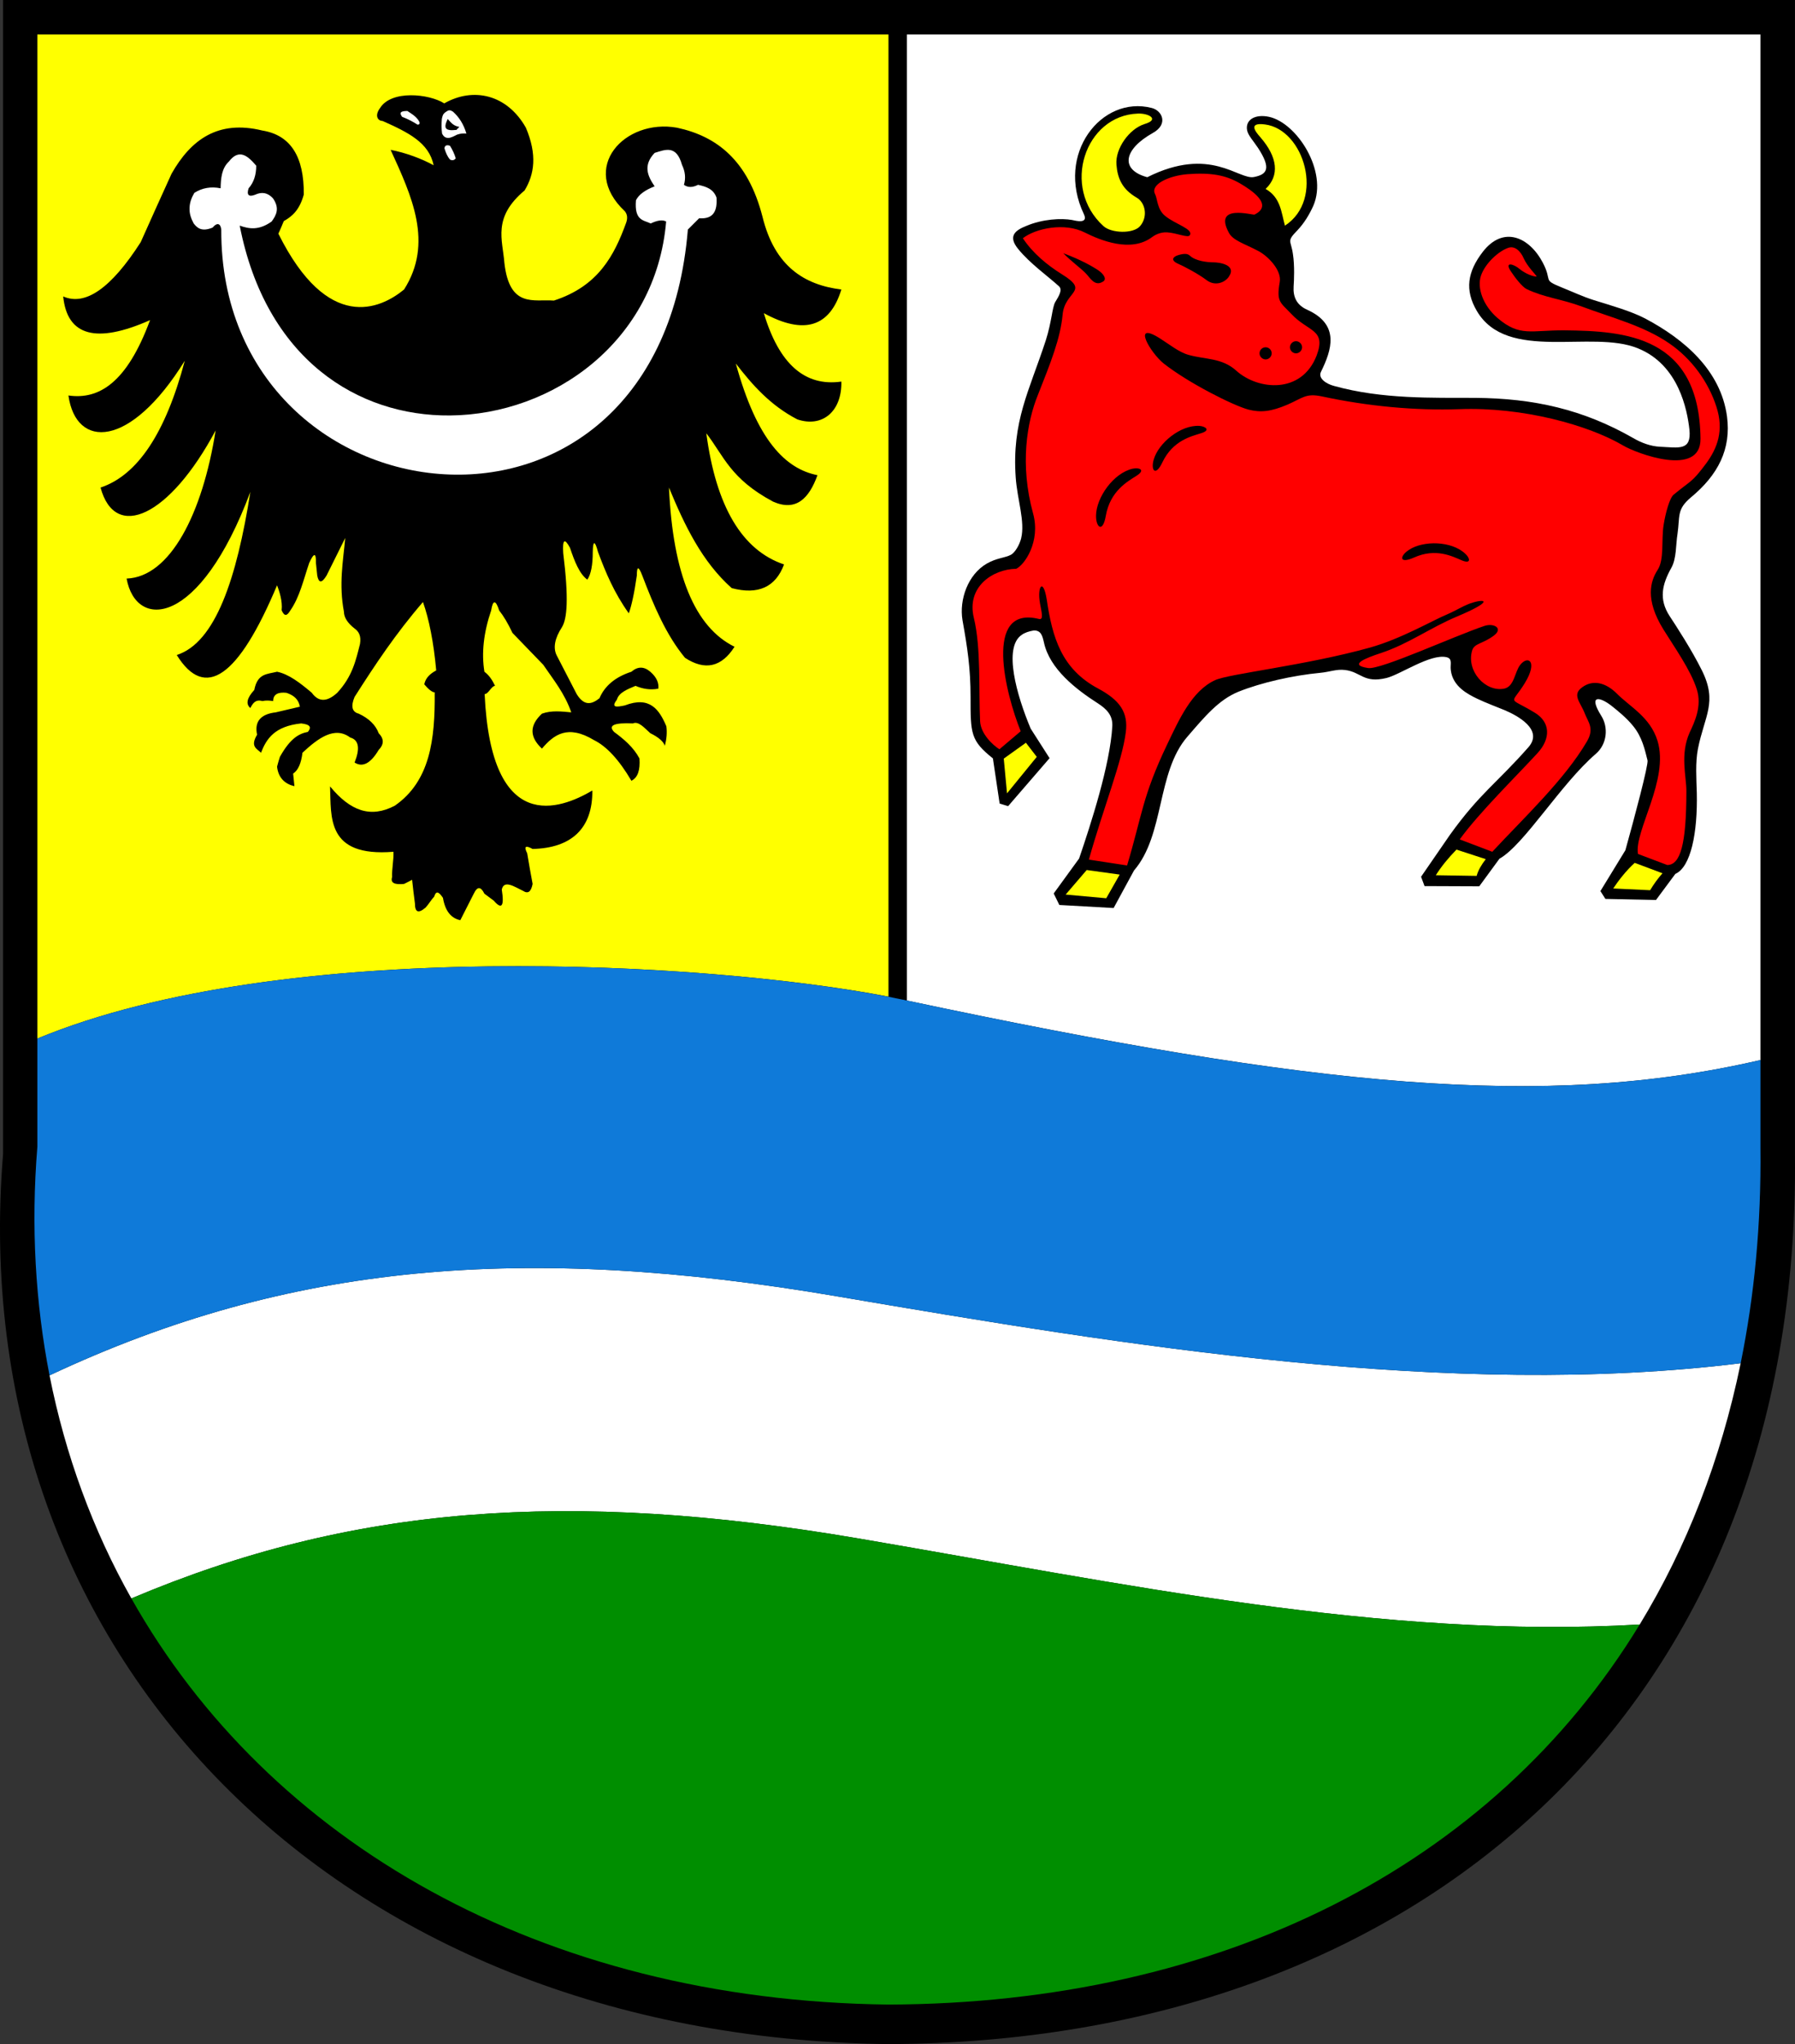 <?xml version="1.0" encoding="UTF-8" standalone="no"?>
<svg
   xmlns:dc="http://purl.org/dc/elements/1.1/"
   xmlns:cc="http://web.resource.org/cc/"
   xmlns:rdf="http://www.w3.org/1999/02/22-rdf-syntax-ns#"
   xmlns:svg="http://www.w3.org/2000/svg"
   xmlns="http://www.w3.org/2000/svg"
   xmlns:sodipodi="http://sodipodi.sourceforge.net/DTD/sodipodi-0.dtd"
   xmlns:inkscape="http://www.inkscape.org/namespaces/inkscape"
   width="595.25"
   height="677.664"
   id="svg2"
   sodipodi:version="0.32"
   inkscape:version="0.44.1"
   sodipodi:docname="POL powiat krośnieński COA.svg"
   sodipodi:docbase="C:\Documents and Settings\Mistrz\Pulpit">
  <rect width="100%" height="100%" fill="#333333" stroke="none"/>
  <sodipodi:namedview
     inkscape:window-height="480"
     inkscape:window-width="640"
     inkscape:pageshadow="2"
     inkscape:pageopacity="0.0"
     guidetolerance="10.0"
     gridtolerance="10.0"
     objecttolerance="10.0"
     borderopacity="1.0"
     bordercolor="#666666"
     pagecolor="#ffffff"
     id="base" />
  <defs
     id="defs4">
    <marker
       id="ArrowEnd"
       viewBox="0 0 10 10"
       refX="0"
       refY="5"
       markerUnits="strokeWidth"
       markerWidth="4"
       markerHeight="3"
       orient="auto">
      <path
         d="M 0 0 L 10 5 L 0 10 z"
         id="path7" />
    </marker>
    <marker
       id="ArrowStart"
       viewBox="0 0 10 10"
       refX="10"
       refY="5"
       markerUnits="strokeWidth"
       markerWidth="4"
       markerHeight="3"
       orient="auto">
      <path
         d="M 10 0 L 0 5 L 10 10 z"
         id="path10" />
    </marker>
  </defs>
  <g
     id="g2876">
    <g
       id="g12" />
    <path
       id="path18"
       d="M 1.016,0 L 595.232,0 L 595.232,383.04 C 597.032,566.856 470.095,677.088 294.487,677.664 C 110.528,675.432 -12.521,547.992 1.016,382.608 L 1.016,0 z "
       style="fill:black;fill-rule:evenodd;stroke:none" />
    <path
       id="path20"
       d="M 300.751,331.704 C 436.112,360.432 512.288,367.992 583.784,351.432 L 583.784,11.448 L 300.751,11.448 L 300.751,331.704 z "
       style="fill:white;fill-rule:evenodd;stroke:none" />
    <path
       id="path22"
       d="M 294.632,330.408 C 235.447,318.96 94.112,310.464 12.392,344.304 L 12.392,11.448 L 294.632,11.448 L 294.632,330.408 z "
       style="fill:yellow;fill-rule:evenodd;stroke:none" />
    <path
       id="path24"
       d="M 16.424,455.976 C 95.767,418.68 173.743,412.056 277.568,429.768 C 373.4,446.112 481.039,463.824 577.232,451.944 C 570.608,484.128 559.232,513.144 543.752,538.56 C 458.792,543.528 371.743,524.88 284.767,510.048 C 188.503,493.632 116.36,499.104 43.568,529.92 C 30.823,507.312 21.68,482.472 16.424,455.976 z "
       style="fill:white;fill-rule:evenodd;stroke:none" />
    <path
       id="path26"
       d="M 583.784,351.432 C 512.072,368.064 435.608,360.432 299.383,331.416 C 243.512,319.464 96.415,309.528 12.392,344.304 L 12.392,380.16 C 10.232,406.584 11.743,431.928 16.424,455.976 C 95.767,418.68 173.743,412.056 277.568,429.768 C 373.4,446.112 481.039,463.824 577.232,451.944 C 581.768,429.696 584.072,405.864 583.784,380.592 L 583.784,351.432 z "
       style="fill:#0f7ad9;fill-rule:evenodd;stroke:none;fill-opacity:1" />
    <path
       id="path28"
       d="M 342.799,209.016 C 341.143,209.304 339.848,209.736 338.84,210.456 C 332.576,214.632 337.184,230.616 341.792,241.56 L 348.056,251.352 L 334.303,267.264 L 331.495,266.4 L 329.263,251.424 C 321.848,245.52 321.848,243.216 321.848,231.048 C 321.848,221.544 320.84,214.92 319.184,205.632 C 318.031,198.792 320.983,190.44 327.247,186.84 C 330.487,184.968 333.224,184.968 335.168,183.96 C 336.68,183.168 338.12,180.504 338.624,178.488 C 339.991,172.872 337.327,165.6 336.823,158.256 C 335.527,139.68 341.288,129.672 346.759,112.968 C 348.776,106.704 348.919,101.88 349.927,100.152 C 351.151,98.136 352.448,96.048 351.151,94.896 C 347.624,91.656 341.504,87.336 337.616,82.512 C 334.087,78.192 336.823,76.32 340.207,74.952 C 345.751,72.576 352.016,72.288 355.543,72.936 C 356.624,73.152 361.016,74.376 359.431,70.992 C 349.927,51.048 365.263,31.536 381.896,35.784 C 385.423,36.648 387.512,41.184 382.327,44.064 C 372.535,49.536 371.383,56.304 380.456,58.752 C 401.408,48.24 410.767,59.76 415.879,58.68 C 420.199,57.816 421.639,55.872 417.176,49.032 C 415.591,46.656 413.935,44.928 413.576,43.272 C 412.855,39.744 416.168,37.728 420.848,38.736 C 430.064,40.752 440.431,56.736 435.535,68.184 C 434.168,71.208 432.512,73.944 430.207,76.392 C 426.535,80.136 428.12,79.56 428.767,84.312 C 429.344,88.056 429.128,92.952 428.983,94.968 C 428.767,98.352 429.919,101.088 433.448,102.672 C 444.464,107.64 441.583,116.064 438.056,123.264 C 436.975,125.424 439.855,127.296 442.375,127.944 C 458.431,132.408 475.064,131.832 489.176,131.904 C 508.616,132.048 524.96,135.72 541.592,145.224 C 544.4,146.88 547.496,147.96 550.448,148.104 C 556.784,148.392 560.96,149.544 560.24,142.416 C 559.52,135.936 556.712,120.96 543.176,115.488 C 527.84,109.152 499.832,120.24 489.751,103.104 C 485.647,96.12 486.655,90.072 491.695,83.52 C 498.464,74.736 507.103,78.48 511.639,87.12 C 514.952,93.456 511.28,92.592 517.976,95.328 C 521.576,96.768 524.888,98.352 528.56,99.504 C 534.32,101.304 540.799,103.104 545.624,105.624 C 558.512,112.464 570.608,122.76 572.696,138.024 C 574.136,148.896 569.744,157.464 560.672,164.952 C 555.992,168.912 557.144,171 556.28,177.048 C 555.704,180.504 555.992,185.112 554.264,188.208 C 551.168,193.752 550.016,198.648 553.688,204.264 C 555.776,207.432 561.032,215.496 564.344,222.192 C 569.672,232.848 565.208,237.312 563.048,248.328 C 562.184,252.864 562.544,258.048 562.688,262.872 C 562.976,276.048 560.744,287.424 555.56,289.728 L 549.152,298.368 L 532.376,298.008 L 530.72,295.416 L 539,281.88 C 541.952,271.296 546.704,253.512 546.344,252.072 C 545.48,248.688 544.616,244.368 541.52,240.624 C 539.36,237.96 536.408,235.584 534.32,233.928 C 530.288,230.832 526.688,230.4 531.008,237.312 C 533.384,241.056 533.023,246.6 529.208,249.912 C 517.616,259.848 505.448,280.08 497.24,284.688 L 490.543,293.832 L 472.4,293.76 L 471.247,290.664 L 480.823,276.768 C 490.759,262.944 496.232,259.776 506.888,247.68 C 511.927,241.848 503.072,237.168 498.967,235.44 C 496.016,234.216 492.848,233.064 489.823,231.624 C 486.871,230.184 481.759,227.664 481.112,222.192 C 480.823,220.248 481.832,218.376 479.672,217.872 C 474.344,216.648 464.263,223.704 459.728,224.784 C 452.168,226.584 451.375,222.768 446.047,222.12 C 443.24,221.76 440.935,222.768 437.84,223.056 C 428.695,223.92 418.255,226.296 410.695,229.32 C 404.143,231.984 399.535,237.528 393.703,244.296 C 383.551,256.032 386.215,276.84 376.064,288.576 L 369.296,301.032 L 351.296,300.024 L 349.423,296.208 L 357.848,284.616 C 361.736,273.24 368.143,253.512 368.863,240.696 C 369.008,237.168 367.064,235.08 363.896,233.064 C 356.84,228.528 348.056,221.76 346.184,212.976 C 345.68,210.816 345.247,208.944 342.799,209.016 z "
       style="fill:black;fill-rule:evenodd;stroke:none" />
    <path
       id="path30"
       d="M 92.311,77.472 C 108.728,110.448 126.152,102.456 133.999,95.976 C 143.792,80.568 136.591,65.088 129.535,49.68 C 134.503,50.616 139.904,52.632 143.792,54.792 C 142.279,47.304 135.439,43.92 126.872,40.104 C 125.072,40.032 124.28,38.16 126.008,35.856 C 129.751,29.736 142.352,31.104 147.32,34.272 C 156.895,28.8 168.128,31.248 174.391,42.336 C 178.208,51.336 177.199,57.816 173.96,63.144 C 163.231,72.144 166.688,79.488 167.264,87.192 C 168.992,102.24 176.984,99.144 183.68,99.648 C 198.367,94.896 203.695,84.744 207.656,73.8 C 208.231,72.144 207.943,70.992 207.223,70.056 C 191.887,55.656 207.152,39.24 224.503,42.336 C 237.607,45.144 248.048,53.064 252.872,71.928 C 256.904,88.272 266.695,94.464 279.008,95.976 C 275.191,108.432 266.624,111.096 253.303,103.824 C 258.344,120.672 266.911,128.232 279.008,126.504 C 279.224,136.44 272.672,141.84 264.392,139.032 C 255.391,134.352 249.488,127.584 244.016,120.528 C 250.999,146.016 260.504,155.448 271.087,157.536 C 268.28,165.312 263.96,169.632 256.4,166.32 C 242.215,158.76 240.055,151.2 234.223,143.64 C 237.464,167.976 246.104,182.448 260,187.128 C 257.191,194.688 251.359,197.28 242.647,194.976 C 232.783,186.192 227.023,174.168 221.839,161.64 C 223.135,190.368 230.408,207.936 243.583,214.416 C 239.264,221.184 233.792,222.408 227.167,218.088 C 220.904,210.528 216.799,200.808 212.984,190.8 C 211.759,187.632 211.184,187.632 211.184,190.8 C 210.32,196.848 209.383,200.952 208.52,203.328 C 203.624,196.488 200.815,189.72 198.296,182.952 C 197.287,179.136 196.639,179.136 196.568,182.952 C 196.568,187.272 195.992,190.368 194.768,192.168 C 192.104,190.224 190.52,186.048 189.007,181.584 C 187.208,178.272 186.488,178.848 186.775,183.384 C 188.647,198.504 188.072,205.128 186.344,207.936 C 183.967,211.608 183.391,214.704 184.544,217.152 C 186.775,221.472 189.007,225.792 191.24,230.112 C 193.759,234.216 196.279,233.496 198.799,231.48 C 200.527,227.376 204.055,224.424 209.383,222.696 C 211.471,220.896 213.559,220.896 215.647,222.696 C 217.807,224.568 218.527,226.44 218.311,228.312 C 215.576,228.816 213.128,228.384 210.751,227.376 C 208.016,228.528 205.208,229.608 204.559,231.984 C 202.471,234.72 204.559,234.432 207.223,233.856 C 215.503,230.688 218.6,235.224 220.975,240.768 C 221.264,242.928 221.048,245.088 220.471,247.248 C 220.04,245.88 218.456,244.44 215.647,243.072 C 213.703,241.344 211.759,238.968 209.887,239.832 C 203.624,239.544 201.607,240.48 203.624,242.64 C 206.936,245.088 210.031,247.68 212.048,251.424 C 212.335,255.384 211.471,257.832 209.383,258.84 C 205.279,251.856 201.104,247.392 196.999,245.376 C 188.287,240.12 183.68,243.504 179.719,248.184 C 175.544,244.296 175.544,240.48 179.719,236.592 C 182.96,235.44 186.199,235.872 189.439,236.16 C 187.279,229.896 183.535,225.36 180.152,220.392 C 176.768,216.864 173.311,213.336 169.928,209.808 C 168.488,206.712 166.975,204.192 165.535,202.392 C 164.383,198.792 163.447,198.792 162.872,202.392 C 160.352,209.808 159.632,216.576 160.639,222.696 C 162.296,223.92 163.303,225.576 164.167,227.376 C 163.016,227.376 161.936,230.112 160.712,230.112 C 162.872,277.128 185.768,268.344 196.423,262.08 C 196.568,274.68 189.439,281.16 176.624,281.448 C 174.247,280.152 173.671,280.584 174.824,282.888 C 175.4,286.272 175.975,289.656 176.624,293.04 C 176.119,295.632 175.111,296.424 173.456,295.344 C 170.719,294.048 167.119,291.528 166.4,294.912 C 167.264,300.456 166.4,301.68 163.736,298.584 C 162.727,297.792 161.647,297.072 160.639,296.28 C 159.415,293.832 158.264,293.832 157.111,296.28 C 155.6,299.232 154.16,302.112 152.647,305.064 C 149.551,304.416 147.607,301.968 146.887,297.648 C 145.88,296.208 144.727,294.768 144.007,297.216 C 142.999,298.296 142.135,299.808 141.128,300.888 C 138.751,302.904 137.6,302.472 137.6,299.52 C 137.24,296.928 136.951,294.264 136.663,291.672 C 135.799,292.104 134.936,292.608 133.999,293.04 C 131.191,293.328 129.32,292.896 130.04,290.736 C 129.895,288.072 130.615,285.048 130.471,282.384 C 108.08,284.184 109.88,270.792 109.448,260.712 C 116.216,268.92 122.912,271.296 130.904,267.12 C 142.639,258.984 144.296,245.16 144.152,229.536 C 143.215,229.536 141.848,228.24 140.695,226.872 C 141.128,224.712 142.639,223.344 144.656,222.264 C 143.792,212.832 142.279,205.272 140.264,199.584 C 131.191,210.096 124.28,220.536 117.584,231.048 C 116.288,234.144 116.72,236.016 118.952,236.592 C 122.336,238.176 124.568,240.336 125.576,243.072 C 127.376,244.944 127.376,246.744 125.576,248.616 C 122.912,253.08 120.248,254.52 117.584,252.792 C 119.384,248.328 119.096,245.304 116.144,244.512 C 110.96,240.624 105.488,244.728 100.304,249.552 C 99.871,253.08 98.864,255.384 97.207,256.464 C 97.352,257.904 97.496,259.272 97.639,260.64 C 94.76,259.992 92.311,258.12 91.879,254.16 C 92.168,253.08 92.456,252 92.816,250.92 C 96.272,244.728 99.151,243.216 102.104,242.64 C 103.256,241.2 103.112,240.192 99.871,239.832 C 91.016,240.768 88.352,244.944 86.552,249.552 C 85.183,248.184 82.879,247.536 85.255,243.576 C 84.32,239.256 86.407,236.736 91.448,236.16 C 94.112,235.512 96.775,234.936 99.439,234.288 C 99.079,232.056 97.639,230.544 94.975,229.68 C 92.311,229.392 90.584,230.112 90.584,232.416 C 89.504,232.272 88.352,232.128 86.984,232.416 C 84.68,231.768 83.816,233.208 83.023,234.72 C 81.439,233.424 81.871,231.408 84.32,228.744 C 85.4,223.2 88.496,223.56 91.879,222.696 C 95.767,223.488 99.584,226.44 103.4,229.68 C 105.632,232.776 108.44,232.776 111.824,229.68 C 116.864,224.28 118.016,218.88 119.384,213.48 C 119.816,210.888 119.024,209.376 117.584,208.368 C 115.28,206.568 114.056,204.696 114.056,202.824 C 112.328,193.68 113.768,186.192 114.488,178.344 C 112.472,182.448 110.384,186.624 108.296,190.8 C 106.712,193.392 105.704,193.392 105.2,190.8 C 105.056,189.432 104.912,188.064 104.768,186.624 C 104.84,183.168 104.12,183.168 102.536,186.624 C 100.592,192.384 99.368,197.928 96.272,202.392 C 95.263,204.048 94.4,204.624 93.391,202.32 C 93.751,199.296 92.6,195.912 91.879,194.04 C 79.064,224.568 67.975,232.272 58.615,217.152 C 71.431,213.048 78.487,191.88 83.023,163.08 C 66.175,208.152 45.08,208.872 41.983,191.808 C 56.456,191.304 67.183,170.208 71.504,142.704 C 56.239,171.288 38.167,179.496 33.343,161.64 C 45.656,157.536 54.944,143.496 61.279,119.592 C 43.136,148.896 25.207,148.896 22.688,131.112 C 32.767,132.552 42.056,127.008 49.76,106.128 C 31.904,114.048 22.256,111.384 20.959,98.28 C 28.303,101.52 36.871,95.544 46.663,80.28 C 50.047,72.72 53.431,65.16 56.888,57.6 C 63.295,46.296 72.296,39.672 86.984,43.272 C 96.344,44.784 100.88,51.912 100.736,64.512 C 99.296,69.768 96.775,71.784 94.112,73.296 C 93.535,74.664 92.96,76.104 92.311,77.472 z "
       style="fill:black;fill-rule:evenodd;stroke:none" />
    <path
       id="path32"
       d="M 149.264,157.32 C 186.055,158.544 223.352,133.632 228.104,76.104 C 229.327,74.88 230.624,73.584 231.848,72.36 C 236.671,72.72 237.895,69.84 237.607,65.52 C 236.6,62.64 234.152,61.848 231.488,61.272 C 229.615,62.208 228.104,62.208 226.807,61.272 C 227.456,59.112 227.24,56.88 226.16,54.648 C 224.287,47.952 220.615,49.608 217.087,50.688 C 213.199,54.792 214.712,58.32 217.087,61.776 C 213.919,63 211.831,64.512 210.895,66.384 C 210.32,73.224 213.415,72.936 215.792,74.088 C 218.023,73.008 219.751,72.792 220.904,73.44 C 217.52,113.184 183.391,137.448 149.264,137.736 L 149.264,157.32 L 149.264,157.32 z M 149.264,52.92 L 149.264,48.384 C 150.055,49.68 150.703,51.048 151.135,52.488 C 150.632,53.136 150.055,53.28 149.264,52.92 L 149.264,52.92 z M 149.264,45.648 L 149.264,43.128 C 149.839,43.2 150.559,43.128 151.423,43.056 C 151.639,42.552 152.072,42.552 152.287,42.048 C 150.848,41.832 149.984,41.112 149.264,40.32 L 149.264,36.576 C 149.551,36.648 149.839,36.792 150.199,37.008 C 152.215,38.808 153.727,41.112 154.663,44.28 C 153.727,44.208 152.792,44.208 151.568,44.64 C 150.775,45.072 149.984,45.432 149.264,45.648 z M 73.376,76.104 C 73.159,126.576 110.96,156.096 149.264,157.32 L 149.264,137.736 C 118.664,138.024 88.135,119.088 79.496,74.808 C 82.591,75.888 85.832,76.464 90.079,73.44 C 91.663,71.28 92.816,69.048 90.511,65.736 C 88.784,63.864 86.84,63.504 84.535,64.584 C 82.448,65.376 81.728,64.584 82.448,62.424 C 84.175,60.48 84.968,57.96 84.968,54.936 C 82.159,51.624 79.279,49.176 75.895,53.568 C 73.519,55.8 73.231,59.04 73.159,62.424 C 69.992,61.776 67.04,62.28 64.448,63.936 C 63.584,65.448 62.935,66.96 62.864,68.832 L 62.864,69.48 C 62.864,70.848 63.295,72.36 64.231,74.088 C 65.456,75.672 66.968,76.896 70.496,75.456 C 72.151,73.512 73.159,74.232 73.376,76.104 L 73.376,76.104 z M 149.264,36.576 L 149.264,40.32 C 148.975,40.032 148.759,39.744 148.471,39.456 C 147.32,41.76 147.391,42.912 149.264,43.128 L 149.264,45.648 C 148.184,45.864 147.247,45.648 146.6,44.28 C 146.383,42.768 146.383,41.112 146.527,39.384 C 146.743,38.592 146.743,37.8 147.895,37.08 C 148.327,36.792 148.688,36.504 149.264,36.576 L 149.264,36.576 z M 149.264,48.384 L 149.264,52.92 C 149.191,52.92 149.191,52.848 149.191,52.848 C 148.327,51.84 147.824,50.616 147.391,49.176 C 147.464,48.24 148.111,47.952 149.191,48.312 C 149.191,48.312 149.191,48.384 149.264,48.384 L 149.264,48.384 z M 133.352,38.736 C 135.296,39.456 137.023,40.392 138.464,41.328 C 139.04,41.328 139.255,41.04 139.111,40.464 C 138.175,38.664 136.591,37.8 135.079,36.792 C 132.271,36.792 132.632,37.728 133.352,38.736 z "
       style="fill:white;fill-rule:evenodd;stroke:none" />
    <path
       id="path34"
       d="M 438.271,131.4 C 453.68,134.712 469.303,136.152 483.919,135.648 C 505.087,134.856 526.832,140.976 538.208,147.672 C 542.672,150.336 564.056,158.4 563.911,145.44 C 563.552,111.24 538.856,109.728 518.696,109.512 C 507.751,109.44 504.008,111.744 496.664,105.48 C 491.695,101.232 489.751,95.328 491.12,91.368 C 492.487,87.336 496.952,83.232 500.191,82.152 C 502.28,81.432 504.224,83.16 505.303,85.68 C 506.527,88.344 508.904,90.648 509.624,91.656 C 508.616,91.8 505.879,90.792 503.863,89.136 C 502.135,87.624 498.68,86.472 501.056,90 C 502.423,92.088 504.799,95.112 506.24,95.832 C 512.288,98.712 517.688,99.072 524.672,101.664 C 534.248,105.264 545.12,108 553.544,113.832 C 561.032,118.944 566.576,126.72 569.168,134.784 C 571.76,142.704 569.528,148.536 565.784,153.648 C 560.888,160.2 560.888,159.12 554.984,164.016 C 553.688,165.096 552.32,169.992 551.672,174.096 C 550.88,179.208 551.96,185.544 549.656,189 C 547.352,192.6 545.408,198.648 551.6,208.656 C 555.2,214.488 560.672,222.12 562.688,228.528 C 564.488,234.144 561.896,239.472 560.312,242.856 C 557.072,250.128 559.232,257.328 559.232,262.152 C 559.232,280.08 557.216,286.704 552.896,286.776 L 543.176,283.104 C 541.88,275.472 553.616,258.48 549.656,245.592 C 547.208,237.672 540.512,234.36 536.048,229.824 C 532.52,226.368 528.344,225.216 524.744,227.808 C 521.144,230.328 524.096,232.776 525.536,236.52 C 526.688,239.472 528.776,241.488 526.256,245.808 C 518.84,258.48 505.303,271.152 494.863,282.384 L 484.064,278.28 C 490.543,269.352 502.711,257.472 509.911,249.624 C 514.304,244.8 514.088,239.472 509.12,236.376 C 499.832,230.688 500.983,234.072 505.664,226.44 C 510.056,219.24 506.743,217.152 504.151,220.392 C 502.28,222.696 502.207,227.664 498.751,228.312 C 492.56,229.464 486.224,222.48 488.168,215.712 C 488.888,213.192 491.624,213.552 495.439,210.672 C 498.608,208.224 495.296,206.496 492.271,207.504 C 482.191,210.888 457.784,222.12 453.68,221.472 C 447.056,220.464 452.672,218.232 457.927,216.504 C 467.072,213.48 474.344,208.08 483.128,204.408 C 494.935,199.44 492.919,198.432 488.527,199.728 C 485.863,200.448 482.767,202.464 480.031,203.616 C 474.991,205.704 464.767,211.752 454.255,214.704 C 432.728,220.68 407.527,223.344 402.919,225.504 C 395.215,229.032 390.967,238.608 387.008,246.888 C 378.799,264.096 378.799,270.072 373.759,286.92 L 361.087,284.976 C 365.983,267.552 372.103,252.504 373.327,242.784 C 374.191,236.16 371.383,232.128 364.112,228.24 C 352.016,221.76 348.991,211.392 347.12,198.792 C 345.967,191.52 343.879,194.256 344.888,200.088 C 345.319,202.68 346.255,205.632 344.527,205.2 C 325.952,200.592 333.512,230.184 338.479,242.424 L 331.423,248.4 C 329.336,247.104 325.232,243.36 325.016,239.112 C 324.512,228.888 325.375,214.776 322.927,204.768 C 320.479,194.616 329.12,188.712 336.967,188.568 C 339.632,187.416 345.176,179.64 342.583,170.208 C 338.12,154.008 340.568,139.824 344.168,130.968 C 348.415,120.24 351.655,112.176 352.375,104.328 C 353.095,96.336 361.591,96.768 352.159,90.936 C 347.191,87.84 342.439,83.88 339.199,78.984 C 343.448,75.672 353.095,73.656 359.792,77.112 C 364.688,79.56 375.056,83.952 382.112,78.552 C 382.688,78.12 384.703,76.824 387.151,77.04 C 390.319,77.256 393.991,78.984 394.568,77.976 C 395.792,75.888 389.743,74.376 386.359,71.568 C 383.695,69.408 383.84,65.88 383.047,64.368 C 381.319,61.128 387.655,58.248 393.776,57.744 C 401.624,57.168 406.448,58.032 411.271,60.84 C 415.087,63.072 422.431,67.968 416.023,71.136 C 415.448,71.424 402.199,67.392 407.527,77.184 C 408.896,79.776 412.855,80.856 417.319,83.232 C 420.56,84.96 425.095,89.64 424.375,93.528 C 423.224,100.152 424.591,100.224 428.191,104.04 C 433.807,110.088 439.927,109.08 436.616,117.864 C 431.647,130.752 417.103,129.384 409.904,122.832 C 405.151,118.584 399.751,119.232 394.135,117.648 C 390.967,116.784 387.728,114.12 384.632,112.176 C 375.056,106.128 381.608,117.144 385.927,120.528 C 394.064,126.936 408.896,134.424 414.008,135.792 C 417.967,136.8 421.423,136.512 426.967,134.136 C 432.079,131.904 433.016,130.32 438.271,131.4 z "
       style="fill:red;fill-rule:evenodd;stroke:none" />
    <path
       id="path36"
       d="M 419.695,119.16 C 420.776,119.16 421.711,118.224 421.711,117.144 C 421.711,115.992 420.776,115.128 419.695,115.128 C 418.616,115.128 417.68,115.992 417.68,117.144 C 417.68,118.224 418.616,119.16 419.695,119.16 z "
       style="fill:black;fill-rule:evenodd;stroke:none" />
    <path
       id="path38"
       d="M 429.776,117.144 C 430.855,117.144 431.792,116.208 431.792,115.128 C 431.792,114.048 430.855,113.112 429.776,113.112 C 428.695,113.112 427.759,114.048 427.759,115.128 C 427.759,116.208 428.695,117.144 429.776,117.144 z "
       style="fill:black;fill-rule:evenodd;stroke:none" />
    <path
       id="path40"
       d="M 382.616,152.28 C 381.535,155.808 383.12,158.256 385.495,153.216 C 388.952,146.016 395.072,144.648 398.24,143.64 C 401.624,142.632 399.751,141.336 397.736,141.192 C 391.471,140.832 384.199,146.88 382.616,152.28 z "
       style="fill:black;fill-rule:evenodd;stroke:none" />
    <path
       id="path42"
       d="M 352.591,83.952 C 357.848,85.896 361.591,87.912 363.823,89.352 C 366.415,91.008 366.919,92.664 365.84,93.312 C 363.031,95.184 361.52,92.088 360.079,90.648 C 358.423,88.92 355.543,86.904 352.591,83.952 z "
       style="fill:black;fill-rule:evenodd;stroke:none" />
    <path
       id="path44"
       d="M 407.456,91.8 C 406.159,93.672 402.919,95.04 400.039,92.808 C 397.375,90.792 392.479,88.2 390.751,87.48 C 387.944,86.256 389.023,85.032 390.896,84.528 C 392.695,84.024 393.848,84.024 394.639,84.816 C 396.439,86.472 400.112,86.976 402.56,86.976 C 404.072,86.976 410.336,87.696 407.456,91.8 z "
       style="fill:black;fill-rule:evenodd;stroke:none" />
    <path
       id="path46"
       d="M 363.464,170.928 C 363.392,174.816 365.695,176.832 366.703,171 C 368.143,162.792 373.904,159.624 376.855,157.752 C 380.023,155.736 377.792,154.944 375.632,155.376 C 369.224,156.816 363.535,164.952 363.464,170.928 z "
       style="fill:black;fill-rule:evenodd;stroke:none" />
    <path
       id="path48"
       d="M 467.215,182.304 C 464.191,184.248 463.759,187.128 468.944,184.824 C 476.143,181.584 481.688,184.464 484.711,185.76 C 488.023,187.128 487.448,184.968 485.935,183.6 C 481.4,179.28 471.967,179.136 467.215,182.304 z "
       style="fill:black;fill-rule:evenodd;stroke:none" />
    <path
       id="path50"
       d="M 377.359,37.656 C 359.792,38.232 351.799,62.136 365.911,74.952 C 368.504,77.328 375.776,77.616 378.079,74.952 C 380.815,71.712 379.736,67.104 376.927,65.52 C 372.103,62.712 370.591,59.112 370.232,54.576 C 369.799,49.248 374.479,42.696 379.591,41.112 C 384.632,39.6 380.96,37.512 377.359,37.656 z "
       style="fill:yellow;fill-rule:evenodd;stroke:none" />
    <path
       id="path52"
       d="M 417.896,45.432 C 423.799,52.2 424.303,58.248 419.695,62.64 C 424.664,65.448 424.879,70.344 426.103,74.808 C 439.423,66.168 432.512,42.912 419.479,41.256 C 413.863,40.536 416.24,43.56 417.896,45.432 z "
       style="fill:yellow;fill-rule:evenodd;stroke:none" />
    <path
       id="path54"
       d="M 332.863,251.496 L 333.944,263.016 L 343.807,250.92 L 340.207,246.24 L 332.863,251.496 z "
       style="fill:yellow;fill-rule:evenodd;stroke:none" />
    <path
       id="path56"
       d="M 353.383,296.568 L 366.848,297.792 L 371.311,289.944 L 360.367,288.432 L 353.383,296.568 z "
       style="fill:yellow;fill-rule:evenodd;stroke:none" />
    <path
       id="path58"
       d="M 476.143,290.16 L 489.68,290.376 C 490.184,288.504 491.263,286.704 492.703,284.832 L 482.983,281.664 C 480.247,284.472 477.944,287.28 476.143,290.16 z "
       style="fill:yellow;fill-rule:evenodd;stroke:none" />
    <path
       id="path60"
       d="M 534.968,294.552 L 547.208,295.128 C 548.36,293.184 549.872,291.096 551.312,289.512 L 542.096,286.056 C 539.288,288.576 536.624,292.032 534.968,294.552 z "
       style="fill:yellow;fill-rule:evenodd;stroke:none" />
    <path
       id="path62"
       d="M 543.752,538.56 C 458.792,543.528 371.743,524.88 284.767,510.048 C 188.503,493.632 116.36,499.104 43.568,529.92 C 88.999,610.56 179.359,663.192 294.632,664.56 C 404.576,664.2 494.72,618.984 543.752,538.56 z "
       style="fill:#008e00;fill-rule:evenodd;stroke:none;fill-opacity:1" />
    <g
       id="g64" />
  </g>
</svg>
